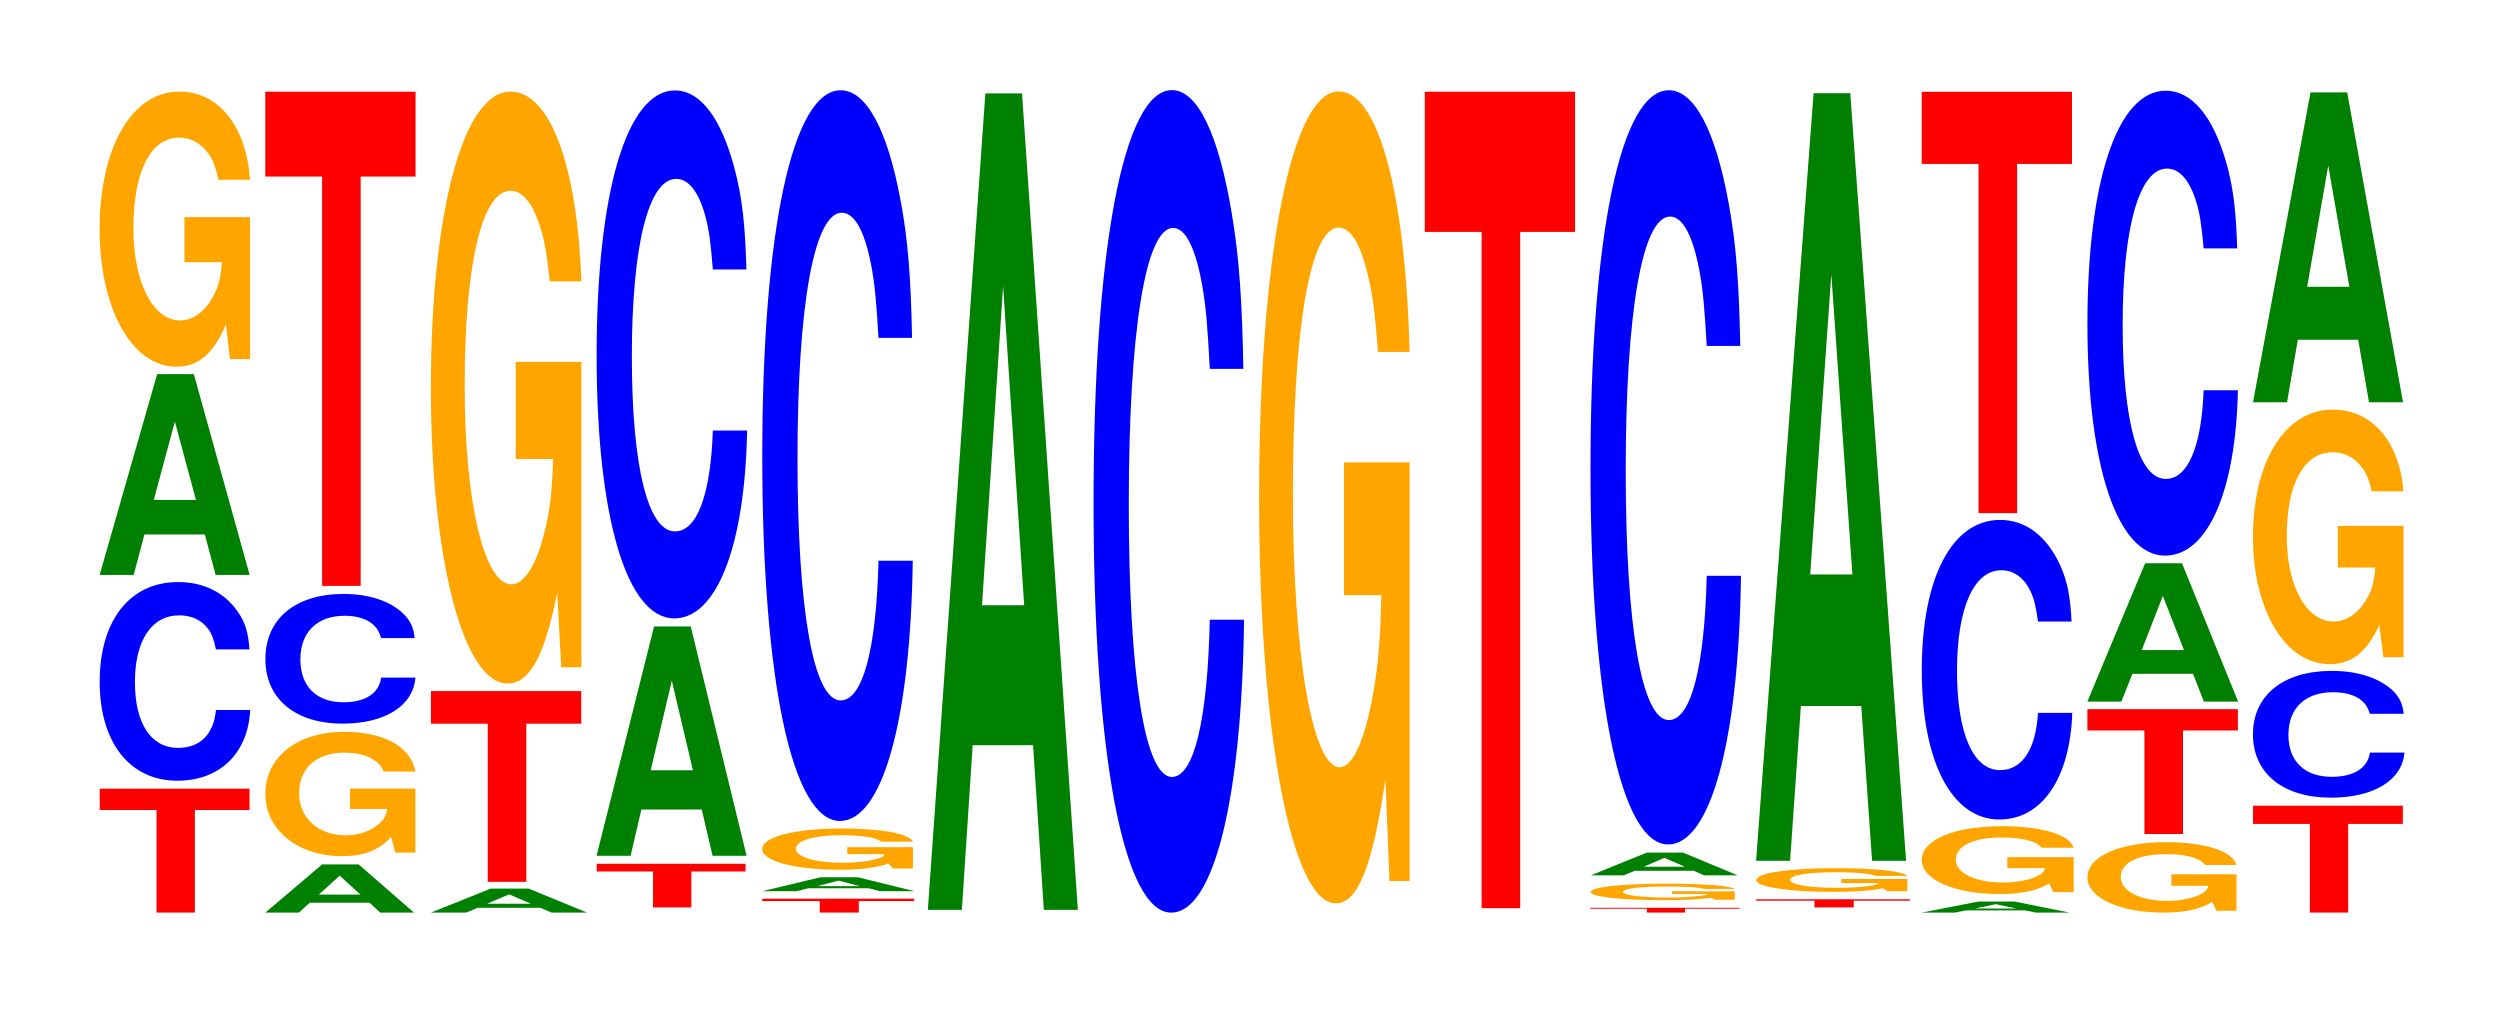 <?xml version="1.0" encoding="UTF-8"?>
<svg xmlns="http://www.w3.org/2000/svg" xmlns:xlink="http://www.w3.org/1999/xlink" width="163pt" height="66pt" viewBox="0 0 163 66" version="1.1">
<defs>
<g>
<symbol overflow="visible" id="glyph0-0">
<path style="stroke:none;" d="M 6.438 -6.688 L 10 -6.688 L 10 -8.078 L 0.234 -8.078 L 0.234 -6.688 L 3.938 -6.688 L 3.938 0 L 6.438 0 Z M 6.438 -6.688 "/>
</symbol>
<symbol overflow="visible" id="glyph1-0">
<path style="stroke:none;" d="M 10.438 -8.172 C 10.359 -9.234 10.172 -9.922 9.688 -10.609 C 8.828 -11.875 7.453 -12.562 5.781 -12.562 C 2.641 -12.562 0.672 -10.062 0.672 -6.062 C 0.672 -2.109 2.625 0.391 5.734 0.391 C 8.5 0.391 10.344 -1.391 10.484 -4.219 L 8.25 -4.219 C 8.109 -2.641 7.219 -1.75 5.781 -1.75 C 4.016 -1.75 2.969 -3.344 2.969 -6.031 C 2.969 -8.766 4.062 -10.391 5.859 -10.391 C 6.656 -10.391 7.312 -10.094 7.75 -9.5 C 8 -9.156 8.109 -8.828 8.25 -8.172 Z M 10.438 -8.172 "/>
</symbol>
<symbol overflow="visible" id="glyph2-0">
<path style="stroke:none;" d="M 7.234 -2.641 L 7.938 0 L 10.156 0 L 6.516 -13.094 L 4.125 -13.094 L 0.375 0 L 2.594 0 L 3.297 -2.641 Z M 6.656 -4.891 L 3.906 -4.891 L 5.281 -10 Z M 6.656 -4.891 "/>
</symbol>
<symbol overflow="visible" id="glyph3-0">
<path style="stroke:none;" d="M 10.422 -9.203 L 6.141 -9.203 L 6.141 -6.266 L 8.578 -6.266 C 8.516 -5.297 8.375 -4.719 8.047 -4.109 C 7.516 -3.078 6.719 -2.469 5.859 -2.469 C 4.094 -2.469 2.812 -4.953 2.812 -8.469 C 2.812 -12.156 3.938 -14.391 5.797 -14.391 C 6.562 -14.391 7.203 -14.031 7.688 -13.359 C 8 -12.938 8.156 -12.531 8.359 -11.641 L 10.422 -11.641 C 10.156 -15.156 8.375 -17.391 5.797 -17.391 C 2.719 -17.391 0.609 -13.75 0.609 -8.422 C 0.609 -3.234 2.719 0.547 5.609 0.547 C 7.047 0.547 8.016 -0.281 8.844 -2.203 L 9.109 0.047 L 10.422 0.047 Z M 10.422 -9.203 "/>
</symbol>
<symbol overflow="visible" id="glyph4-0">
<path style="stroke:none;" d="M 7.172 -0.641 L 7.859 0 L 10.062 0 L 6.453 -3.141 L 4.078 -3.141 L 0.375 0 L 2.562 0 L 3.266 -0.641 Z M 6.578 -1.172 L 3.859 -1.172 L 5.219 -2.406 Z M 6.578 -1.172 "/>
</symbol>
<symbol overflow="visible" id="glyph5-0">
<path style="stroke:none;" d="M 10.391 -4.156 L 6.125 -4.156 L 6.125 -2.828 L 8.547 -2.828 C 8.484 -2.391 8.344 -2.125 8.016 -1.859 C 7.5 -1.391 6.688 -1.109 5.844 -1.109 C 4.078 -1.109 2.812 -2.234 2.812 -3.828 C 2.812 -5.5 3.938 -6.5 5.781 -6.5 C 6.547 -6.5 7.188 -6.344 7.672 -6.031 C 7.984 -5.844 8.141 -5.672 8.328 -5.266 L 10.391 -5.266 C 10.125 -6.859 8.344 -7.859 5.766 -7.859 C 2.703 -7.859 0.609 -6.219 0.609 -3.812 C 0.609 -1.469 2.719 0.25 5.594 0.25 C 7.031 0.25 7.984 -0.125 8.812 -1 L 9.078 0.016 L 10.391 0.016 Z M 10.391 -4.156 "/>
</symbol>
<symbol overflow="visible" id="glyph6-0">
<path style="stroke:none;" d="M 10.406 -5.328 C 10.328 -6.031 10.125 -6.469 9.656 -6.922 C 8.797 -7.75 7.422 -8.203 5.766 -8.203 C 2.625 -8.203 0.672 -6.578 0.672 -3.953 C 0.672 -1.375 2.609 0.25 5.703 0.25 C 8.469 0.25 10.312 -0.906 10.453 -2.75 L 8.219 -2.75 C 8.078 -1.719 7.188 -1.141 5.766 -1.141 C 4 -1.141 2.953 -2.172 2.953 -3.938 C 2.953 -5.719 4.047 -6.781 5.844 -6.781 C 6.641 -6.781 7.297 -6.578 7.719 -6.188 C 7.953 -5.969 8.078 -5.766 8.219 -5.328 Z M 10.406 -5.328 "/>
</symbol>
<symbol overflow="visible" id="glyph7-0">
<path style="stroke:none;" d="M 6.453 -26.688 L 10.031 -26.688 L 10.031 -32.219 L 0.234 -32.219 L 0.234 -26.688 L 3.938 -26.688 L 3.938 0 L 6.453 0 Z M 6.453 -26.688 "/>
</symbol>
<symbol overflow="visible" id="glyph8-0">
<path style="stroke:none;" d="M 7.516 -0.312 L 8.25 0 L 10.562 0 L 6.766 -1.562 L 4.281 -1.562 L 0.391 0 L 2.688 0 L 3.422 -0.312 Z M 6.906 -0.578 L 4.047 -0.578 L 5.484 -1.188 Z M 6.906 -0.578 "/>
</symbol>
<symbol overflow="visible" id="glyph9-0">
<path style="stroke:none;" d="M 6.453 -10.312 L 10.031 -10.312 L 10.031 -12.438 L 0.234 -12.438 L 0.234 -10.312 L 3.938 -10.312 L 3.938 0 L 6.453 0 Z M 6.453 -10.312 "/>
</symbol>
<symbol overflow="visible" id="glyph10-0">
<path style="stroke:none;" d="M 10.422 -19.812 L 6.141 -19.812 L 6.141 -13.484 L 8.578 -13.484 C 8.516 -11.422 8.375 -10.156 8.047 -8.844 C 7.516 -6.625 6.719 -5.312 5.859 -5.312 C 4.094 -5.312 2.812 -10.656 2.812 -18.234 C 2.812 -26.172 3.938 -30.969 5.797 -30.969 C 6.562 -30.969 7.203 -30.219 7.688 -28.75 C 8 -27.844 8.156 -26.984 8.359 -25.062 L 10.422 -25.062 C 10.156 -32.641 8.375 -37.438 5.797 -37.438 C 2.719 -37.438 0.609 -29.609 0.609 -18.141 C 0.609 -6.969 2.719 1.156 5.609 1.156 C 7.047 1.156 8.016 -0.609 8.844 -4.75 L 9.109 0.094 L 10.422 0.094 Z M 10.422 -19.812 "/>
</symbol>
<symbol overflow="visible" id="glyph11-0">
<path style="stroke:none;" d="M 6.406 -2.344 L 9.938 -2.344 L 9.938 -2.844 L 0.234 -2.844 L 0.234 -2.344 L 3.906 -2.344 L 3.906 0 L 6.406 0 Z M 6.406 -2.344 "/>
</symbol>
<symbol overflow="visible" id="glyph12-0">
<path style="stroke:none;" d="M 7.234 -3.016 L 7.938 0 L 10.156 0 L 6.516 -14.953 L 4.125 -14.953 L 0.375 0 L 2.594 0 L 3.297 -3.016 Z M 6.656 -5.578 L 3.906 -5.578 L 5.281 -11.422 Z M 6.656 -5.578 "/>
</symbol>
<symbol overflow="visible" id="glyph13-0">
<path style="stroke:none;" d="M 10.438 -21.719 C 10.359 -24.562 10.172 -26.359 9.688 -28.203 C 8.828 -31.547 7.453 -33.391 5.781 -33.391 C 2.641 -33.391 0.672 -26.766 0.672 -16.125 C 0.672 -5.594 2.625 1.031 5.734 1.031 C 8.5 1.031 10.344 -3.688 10.484 -11.219 L 8.25 -11.219 C 8.109 -7.031 7.219 -4.641 5.781 -4.641 C 4.016 -4.641 2.969 -8.875 2.969 -16.047 C 2.969 -23.297 4.062 -27.625 5.859 -27.625 C 6.656 -27.625 7.312 -26.812 7.75 -25.234 C 8 -24.328 8.109 -23.484 8.25 -21.719 Z M 10.438 -21.719 "/>
</symbol>
<symbol overflow="visible" id="glyph14-0">
<path style="stroke:none;" d="M 6.531 -0.75 L 10.141 -0.75 L 10.141 -0.906 L 0.234 -0.906 L 0.234 -0.75 L 3.984 -0.75 L 3.984 0 L 6.531 0 Z M 6.531 -0.75 "/>
</symbol>
<symbol overflow="visible" id="glyph15-0">
<path style="stroke:none;" d="M 7.328 -0.188 L 8.031 0 L 10.297 0 L 6.609 -0.906 L 4.172 -0.906 L 0.375 0 L 2.625 0 L 3.344 -0.188 Z M 6.734 -0.328 L 3.953 -0.328 L 5.344 -0.688 Z M 6.734 -0.328 "/>
</symbol>
<symbol overflow="visible" id="glyph16-0">
<path style="stroke:none;" d="M 10.438 -1.391 L 6.156 -1.391 L 6.156 -0.938 L 8.594 -0.938 C 8.531 -0.797 8.391 -0.703 8.062 -0.625 C 7.531 -0.469 6.734 -0.375 5.875 -0.375 C 4.094 -0.375 2.812 -0.75 2.812 -1.281 C 2.812 -1.828 3.953 -2.172 5.812 -2.172 C 6.578 -2.172 7.219 -2.109 7.719 -2.016 C 8.016 -1.953 8.188 -1.891 8.375 -1.75 L 10.438 -1.75 C 10.172 -2.281 8.391 -2.609 5.797 -2.609 C 2.719 -2.609 0.609 -2.062 0.609 -1.266 C 0.609 -0.484 2.734 0.078 5.625 0.078 C 7.062 0.078 8.031 -0.047 8.859 -0.328 L 9.125 0 L 10.438 0 Z M 10.438 -1.391 "/>
</symbol>
<symbol overflow="visible" id="glyph17-0">
<path style="stroke:none;" d="M 10.438 -30.062 C 10.359 -33.984 10.172 -36.484 9.688 -39.031 C 8.828 -43.656 7.453 -46.203 5.781 -46.203 C 2.641 -46.203 0.672 -37.047 0.672 -22.328 C 0.672 -7.734 2.625 1.438 5.734 1.438 C 8.5 1.438 10.344 -5.109 10.484 -15.531 L 8.25 -15.531 C 8.109 -9.734 7.219 -6.422 5.781 -6.422 C 4.016 -6.422 2.969 -12.281 2.969 -22.203 C 2.969 -32.234 4.062 -38.219 5.859 -38.219 C 6.656 -38.219 7.312 -37.109 7.75 -34.922 C 8 -33.672 8.109 -32.484 8.25 -30.062 Z M 10.438 -30.062 "/>
</symbol>
<symbol overflow="visible" id="glyph18-0">
<path style="stroke:none;" d="M 7.234 -10.734 L 7.938 0 L 10.156 0 L 6.516 -53.234 L 4.125 -53.234 L 0.375 0 L 2.594 0 L 3.297 -10.734 Z M 6.656 -19.859 L 3.906 -19.859 L 5.281 -40.672 Z M 6.656 -19.859 "/>
</symbol>
<symbol overflow="visible" id="glyph19-0">
<path style="stroke:none;" d="M 10.438 -33.844 C 10.359 -38.266 10.172 -41.062 9.688 -43.953 C 8.828 -49.141 7.453 -52.016 5.781 -52.016 C 2.641 -52.016 0.672 -41.703 0.672 -25.125 C 0.672 -8.703 2.625 1.609 5.734 1.609 C 8.5 1.609 10.344 -5.75 10.484 -17.484 L 8.25 -17.484 C 8.109 -10.953 7.219 -7.234 5.781 -7.234 C 4.016 -7.234 2.969 -13.828 2.969 -25 C 2.969 -36.297 4.062 -43.031 5.859 -43.031 C 6.656 -43.031 7.312 -41.766 7.75 -39.312 C 8 -37.906 8.109 -36.578 8.25 -33.844 Z M 10.438 -33.844 "/>
</symbol>
<symbol overflow="visible" id="glyph20-0">
<path style="stroke:none;" d="M 10.422 -27.156 L 6.141 -27.156 L 6.141 -18.5 L 8.578 -18.5 C 8.516 -15.656 8.375 -13.922 8.047 -12.125 C 7.516 -9.078 6.719 -7.281 5.859 -7.281 C 4.094 -7.281 2.812 -14.625 2.812 -25.016 C 2.812 -35.891 3.938 -42.469 5.797 -42.469 C 6.562 -42.469 7.203 -41.438 7.688 -39.422 C 8 -38.172 8.156 -37 8.359 -34.359 L 10.422 -34.359 C 10.156 -44.75 8.375 -51.344 5.797 -51.344 C 2.719 -51.344 0.609 -40.594 0.609 -24.875 C 0.609 -9.562 2.719 1.594 5.609 1.594 C 7.047 1.594 8.016 -0.828 8.844 -6.516 L 9.109 0.141 L 10.422 0.141 Z M 10.422 -27.156 "/>
</symbol>
<symbol overflow="visible" id="glyph21-0">
<path style="stroke:none;" d="M 6.453 -44.094 L 10.031 -44.094 L 10.031 -53.234 L 0.234 -53.234 L 0.234 -44.094 L 3.938 -44.094 L 3.938 0 L 6.453 0 Z M 6.453 -44.094 "/>
</symbol>
<symbol overflow="visible" id="glyph22-0">
<path style="stroke:none;" d="M 6.406 -0.25 L 9.953 -0.25 L 9.953 -0.312 L 0.234 -0.312 L 0.234 -0.25 L 3.922 -0.25 L 3.922 0 L 6.406 0 Z M 6.406 -0.25 "/>
</symbol>
<symbol overflow="visible" id="glyph23-0">
<path style="stroke:none;" d="M 9.984 -0.547 L 5.891 -0.547 L 5.891 -0.375 L 8.219 -0.375 C 8.156 -0.312 8.016 -0.281 7.719 -0.25 C 7.203 -0.188 6.438 -0.141 5.625 -0.141 C 3.922 -0.141 2.703 -0.297 2.703 -0.5 C 2.703 -0.734 3.781 -0.859 5.562 -0.859 C 6.297 -0.859 6.906 -0.844 7.375 -0.797 C 7.672 -0.781 7.828 -0.75 8 -0.703 L 9.984 -0.703 C 9.734 -0.906 8.016 -1.047 5.547 -1.047 C 2.594 -1.047 0.594 -0.828 0.594 -0.5 C 0.594 -0.188 2.609 0.031 5.375 0.031 C 6.75 0.031 7.688 -0.016 8.469 -0.125 L 8.719 0 L 9.984 0 Z M 9.984 -0.547 "/>
</symbol>
<symbol overflow="visible" id="glyph24-0">
<path style="stroke:none;" d="M 7.094 -0.297 L 7.766 0 L 9.953 0 L 6.391 -1.484 L 4.031 -1.484 L 0.375 0 L 2.531 0 L 3.234 -0.297 Z M 6.516 -0.562 L 3.828 -0.562 L 5.172 -1.141 Z M 6.516 -0.562 "/>
</symbol>
<symbol overflow="visible" id="glyph25-0">
<path style="stroke:none;" d="M 10.438 -31.016 C 10.359 -35.078 10.172 -37.656 9.688 -40.281 C 8.828 -45.047 7.453 -47.688 5.781 -47.688 C 2.641 -47.688 0.672 -38.234 0.672 -23.047 C 0.672 -7.984 2.625 1.484 5.734 1.484 C 8.5 1.484 10.344 -5.281 10.484 -16.031 L 8.25 -16.031 C 8.109 -10.047 7.219 -6.625 5.781 -6.625 C 4.016 -6.625 2.969 -12.672 2.969 -22.906 C 2.969 -33.281 4.062 -39.453 5.859 -39.453 C 6.656 -39.453 7.312 -38.297 7.75 -36.047 C 8 -34.75 8.109 -33.531 8.25 -31.016 Z M 10.438 -31.016 "/>
</symbol>
<symbol overflow="visible" id="glyph26-0">
<path style="stroke:none;" d="M 6.594 -0.438 L 10.25 -0.438 L 10.25 -0.531 L 0.234 -0.531 L 0.234 -0.438 L 4.031 -0.438 L 4.031 0 L 6.594 0 Z M 6.594 -0.438 "/>
</symbol>
<symbol overflow="visible" id="glyph27-0">
<path style="stroke:none;" d="M 10.469 -0.797 L 6.172 -0.797 L 6.172 -0.531 L 8.625 -0.531 C 8.562 -0.453 8.406 -0.406 8.094 -0.359 C 7.562 -0.266 6.75 -0.219 5.891 -0.219 C 4.109 -0.219 2.828 -0.422 2.828 -0.734 C 2.828 -1.047 3.969 -1.234 5.828 -1.234 C 6.594 -1.234 7.25 -1.203 7.734 -1.141 C 8.047 -1.109 8.203 -1.078 8.406 -1 L 10.469 -1 C 10.203 -1.297 8.406 -1.5 5.812 -1.5 C 2.719 -1.5 0.625 -1.188 0.625 -0.719 C 0.625 -0.281 2.734 0.047 5.641 0.047 C 7.094 0.047 8.062 -0.031 8.891 -0.188 L 9.156 0 L 10.469 0 Z M 10.469 -0.797 "/>
</symbol>
<symbol overflow="visible" id="glyph28-0">
<path style="stroke:none;" d="M 7.234 -10.094 L 7.938 0 L 10.156 0 L 6.516 -50.047 L 4.125 -50.047 L 0.375 0 L 2.594 0 L 3.297 -10.094 Z M 6.656 -18.672 L 3.906 -18.672 L 5.281 -38.234 Z M 6.656 -18.672 "/>
</symbol>
<symbol overflow="visible" id="glyph29-0">
<path style="stroke:none;" d="M 7.125 -0.141 L 7.812 0 L 10 0 L 6.422 -0.719 L 4.062 -0.719 L 0.375 0 L 2.547 0 L 3.25 -0.141 Z M 6.547 -0.266 L 3.844 -0.266 L 5.203 -0.547 Z M 6.547 -0.266 "/>
</symbol>
<symbol overflow="visible" id="glyph30-0">
<path style="stroke:none;" d="M 10.531 -2.266 L 6.203 -2.266 L 6.203 -1.547 L 8.672 -1.547 C 8.609 -1.312 8.453 -1.156 8.125 -1.016 C 7.594 -0.75 6.781 -0.609 5.922 -0.609 C 4.125 -0.609 2.844 -1.219 2.844 -2.094 C 2.844 -3 3.984 -3.547 5.859 -3.547 C 6.641 -3.547 7.281 -3.453 7.781 -3.297 C 8.094 -3.188 8.25 -3.094 8.438 -2.875 L 10.531 -2.875 C 10.266 -3.734 8.453 -4.281 5.844 -4.281 C 2.734 -4.281 0.625 -3.391 0.625 -2.078 C 0.625 -0.797 2.75 0.141 5.672 0.141 C 7.125 0.141 8.109 -0.062 8.938 -0.547 L 9.203 0.016 L 10.531 0.016 Z M 10.531 -2.266 "/>
</symbol>
<symbol overflow="visible" id="glyph31-0">
<path style="stroke:none;" d="M 10.438 -12.312 C 10.359 -13.922 10.172 -14.938 9.688 -16 C 8.828 -17.875 7.453 -18.938 5.781 -18.938 C 2.641 -18.938 0.672 -15.172 0.672 -9.141 C 0.672 -3.172 2.625 0.594 5.734 0.594 C 8.5 0.594 10.344 -2.094 10.484 -6.359 L 8.25 -6.359 C 8.109 -3.984 7.219 -2.625 5.781 -2.625 C 4.016 -2.625 2.969 -5.031 2.969 -9.094 C 2.969 -13.203 4.062 -15.656 5.859 -15.656 C 6.656 -15.656 7.312 -15.203 7.75 -14.312 C 8 -13.797 8.109 -13.312 8.25 -12.312 Z M 10.438 -12.312 "/>
</symbol>
<symbol overflow="visible" id="glyph32-0">
<path style="stroke:none;" d="M 6.453 -22.766 L 10.031 -22.766 L 10.031 -27.469 L 0.234 -27.469 L 0.234 -22.766 L 3.938 -22.766 L 3.938 0 L 6.453 0 Z M 6.453 -22.766 "/>
</symbol>
<symbol overflow="visible" id="glyph33-0">
<path style="stroke:none;" d="M 10.328 -2.359 L 6.078 -2.359 L 6.078 -1.609 L 8.484 -1.609 C 8.438 -1.359 8.281 -1.203 7.969 -1.047 C 7.453 -0.781 6.641 -0.625 5.812 -0.625 C 4.047 -0.625 2.781 -1.266 2.781 -2.172 C 2.781 -3.109 3.906 -3.672 5.75 -3.672 C 6.5 -3.672 7.141 -3.594 7.625 -3.406 C 7.922 -3.312 8.078 -3.203 8.281 -2.969 L 10.328 -2.969 C 10.062 -3.875 8.281 -4.453 5.734 -4.453 C 2.688 -4.453 0.609 -3.516 0.609 -2.156 C 0.609 -0.828 2.703 0.141 5.562 0.141 C 6.984 0.141 7.938 -0.078 8.75 -0.562 L 9.016 0.016 L 10.328 0.016 Z M 10.328 -2.359 "/>
</symbol>
<symbol overflow="visible" id="glyph34-0">
<path style="stroke:none;" d="M 6.469 -6.75 L 10.047 -6.75 L 10.047 -8.141 L 0.234 -8.141 L 0.234 -6.75 L 3.953 -6.75 L 3.953 0 L 6.469 0 Z M 6.469 -6.75 "/>
</symbol>
<symbol overflow="visible" id="glyph35-0">
<path style="stroke:none;" d="M 7.266 -1.812 L 7.969 0 L 10.203 0 L 6.547 -9.016 L 4.141 -9.016 L 0.375 0 L 2.594 0 L 3.312 -1.812 Z M 6.672 -3.359 L 3.922 -3.359 L 5.297 -6.891 Z M 6.672 -3.359 "/>
</symbol>
<symbol overflow="visible" id="glyph36-0">
<path style="stroke:none;" d="M 10.438 -19.125 C 10.359 -21.625 10.172 -23.219 9.688 -24.844 C 8.828 -27.781 7.453 -29.406 5.781 -29.406 C 2.641 -29.406 0.672 -23.578 0.672 -14.203 C 0.672 -4.922 2.625 0.906 5.734 0.906 C 8.5 0.906 10.344 -3.25 10.484 -9.875 L 8.25 -9.875 C 8.109 -6.188 7.219 -4.094 5.781 -4.094 C 4.016 -4.094 2.969 -7.812 2.969 -14.125 C 2.969 -20.516 4.062 -24.328 5.859 -24.328 C 6.656 -24.328 7.312 -23.609 7.75 -22.219 C 8 -21.438 8.109 -20.672 8.25 -19.125 Z M 10.438 -19.125 "/>
</symbol>
<symbol overflow="visible" id="glyph37-0">
<path style="stroke:none;" d="M 6.438 -5.781 L 10 -5.781 L 10 -6.969 L 0.234 -6.969 L 0.234 -5.781 L 3.938 -5.781 L 3.938 0 L 6.438 0 Z M 6.438 -5.781 "/>
</symbol>
<symbol overflow="visible" id="glyph38-0">
<path style="stroke:none;" d="M 10.5 -5.219 C 10.422 -5.891 10.219 -6.328 9.75 -6.766 C 8.875 -7.562 7.5 -8.016 5.812 -8.016 C 2.641 -8.016 0.672 -6.422 0.672 -3.875 C 0.672 -1.344 2.625 0.25 5.75 0.25 C 8.547 0.25 10.406 -0.891 10.547 -2.688 L 8.297 -2.688 C 8.156 -1.688 7.25 -1.109 5.812 -1.109 C 4.031 -1.109 2.984 -2.125 2.984 -3.844 C 2.984 -5.594 4.078 -6.625 5.891 -6.625 C 6.688 -6.625 7.359 -6.438 7.781 -6.062 C 8.031 -5.844 8.156 -5.641 8.297 -5.219 Z M 10.5 -5.219 "/>
</symbol>
<symbol overflow="visible" id="glyph39-0">
<path style="stroke:none;" d="M 10.422 -8.516 L 6.141 -8.516 L 6.141 -5.797 L 8.578 -5.797 C 8.516 -4.906 8.375 -4.359 8.047 -3.797 C 7.516 -2.844 6.719 -2.281 5.859 -2.281 C 4.094 -2.281 2.812 -4.578 2.812 -7.844 C 2.812 -11.25 3.938 -13.312 5.797 -13.312 C 6.562 -13.312 7.203 -12.984 7.688 -12.359 C 8 -11.969 8.156 -11.594 8.359 -10.766 L 10.422 -10.766 C 10.156 -14.031 8.375 -16.094 5.797 -16.094 C 2.719 -16.094 0.609 -12.734 0.609 -7.797 C 0.609 -3 2.719 0.5 5.609 0.5 C 7.047 0.5 8.016 -0.266 8.844 -2.047 L 9.109 0.047 L 10.422 0.047 Z M 10.422 -8.516 "/>
</symbol>
<symbol overflow="visible" id="glyph40-0">
<path style="stroke:none;" d="M 7.234 -4.078 L 7.938 0 L 10.156 0 L 6.516 -20.203 L 4.125 -20.203 L 0.375 0 L 2.594 0 L 3.297 -4.078 Z M 6.656 -7.531 L 3.906 -7.531 L 5.281 -15.438 Z M 6.656 -7.531 "/>
</symbol>
</g>
</defs>
<g id="surface1">
<g style="fill:rgb(100%,0%,0%);fill-opacity:1;">
  <use xlink:href="#glyph0-0" x="6.267" y="59.5"/>
</g>
<g style="fill:rgb(0%,0%,100%);fill-opacity:1;">
  <use xlink:href="#glyph1-0" x="5.828" y="50.512"/>
</g>
<g style="fill:rgb(0%,50.194%,0%);fill-opacity:1;">
  <use xlink:href="#glyph2-0" x="6.121" y="37.487"/>
</g>
<g style="fill:rgb(100%,64.647%,0%);fill-opacity:1;">
  <use xlink:href="#glyph3-0" x="5.885" y="23.362"/>
</g>
<g style="fill:rgb(0%,50.194%,0%);fill-opacity:1;">
  <use xlink:href="#glyph4-0" x="16.928" y="59.5"/>
</g>
<g style="fill:rgb(100%,64.647%,0%);fill-opacity:1;">
  <use xlink:href="#glyph5-0" x="16.692" y="55.572"/>
</g>
<g style="fill:rgb(0%,0%,100%);fill-opacity:1;">
  <use xlink:href="#glyph6-0" x="16.632" y="46.929"/>
</g>
<g style="fill:rgb(100%,0%,0%);fill-opacity:1;">
  <use xlink:href="#glyph7-0" x="17.063" y="38.199"/>
</g>
<g style="fill:rgb(0%,50.194%,0%);fill-opacity:1;">
  <use xlink:href="#glyph8-0" x="27.71" y="59.5"/>
</g>
<g style="fill:rgb(100%,0%,0%);fill-opacity:1;">
  <use xlink:href="#glyph9-0" x="27.863" y="57.496"/>
</g>
<g style="fill:rgb(100%,64.647%,0%);fill-opacity:1;">
  <use xlink:href="#glyph10-0" x="27.485" y="43.41"/>
</g>
<g style="fill:rgb(100%,0%,0%);fill-opacity:1;">
  <use xlink:href="#glyph11-0" x="38.671" y="59.164"/>
</g>
<g style="fill:rgb(0%,50.194%,0%);fill-opacity:1;">
  <use xlink:href="#glyph12-0" x="38.521" y="55.799"/>
</g>
<g style="fill:rgb(0%,0%,100%);fill-opacity:1;">
  <use xlink:href="#glyph13-0" x="38.228" y="39.288"/>
</g>
<g style="fill:rgb(100%,0%,0%);fill-opacity:1;">
  <use xlink:href="#glyph14-0" x="49.463" y="59.5"/>
</g>
<g style="fill:rgb(0%,50.194%,0%);fill-opacity:1;">
  <use xlink:href="#glyph15-0" x="49.325" y="58.105"/>
</g>
<g style="fill:rgb(100%,64.647%,0%);fill-opacity:1;">
  <use xlink:href="#glyph16-0" x="49.085" y="56.628"/>
</g>
<g style="fill:rgb(0%,0%,100%);fill-opacity:1;">
  <use xlink:href="#glyph17-0" x="49.028" y="52.089"/>
</g>
<g style="fill:rgb(0%,50.194%,0%);fill-opacity:1;">
  <use xlink:href="#glyph18-0" x="60.121" y="59.323"/>
</g>
<g style="fill:rgb(0%,0%,100%);fill-opacity:1;">
  <use xlink:href="#glyph19-0" x="70.628" y="57.892"/>
</g>
<g style="fill:rgb(100%,64.647%,0%);fill-opacity:1;">
  <use xlink:href="#glyph20-0" x="81.485" y="57.305"/>
</g>
<g style="fill:rgb(100%,0%,0%);fill-opacity:1;">
  <use xlink:href="#glyph21-0" x="92.663" y="59.214"/>
</g>
<g style="fill:rgb(100%,0%,0%);fill-opacity:1;">
  <use xlink:href="#glyph22-0" x="103.456" y="59.5"/>
</g>
<g style="fill:rgb(100%,64.647%,0%);fill-opacity:1;">
  <use xlink:href="#glyph23-0" x="103.122" y="58.661"/>
</g>
<g style="fill:rgb(0%,50.194%,0%);fill-opacity:1;">
  <use xlink:href="#glyph24-0" x="103.343" y="57.073"/>
</g>
<g style="fill:rgb(0%,0%,100%);fill-opacity:1;">
  <use xlink:href="#glyph25-0" x="103.028" y="53.573"/>
</g>
<g style="fill:rgb(100%,0%,0%);fill-opacity:1;">
  <use xlink:href="#glyph26-0" x="114.271" y="59.163"/>
</g>
<g style="fill:rgb(100%,64.647%,0%);fill-opacity:1;">
  <use xlink:href="#glyph27-0" x="113.888" y="58.105"/>
</g>
<g style="fill:rgb(0%,50.194%,0%);fill-opacity:1;">
  <use xlink:href="#glyph28-0" x="114.121" y="56.125"/>
</g>
<g style="fill:rgb(0%,50.194%,0%);fill-opacity:1;">
  <use xlink:href="#glyph29-0" x="124.925" y="59.5"/>
</g>
<g style="fill:rgb(100%,64.647%,0%);fill-opacity:1;">
  <use xlink:href="#glyph30-0" x="124.673" y="58.149"/>
</g>
<g style="fill:rgb(0%,0%,100%);fill-opacity:1;">
  <use xlink:href="#glyph31-0" x="124.628" y="52.837"/>
</g>
<g style="fill:rgb(100%,0%,0%);fill-opacity:1;">
  <use xlink:href="#glyph32-0" x="125.063" y="33.455"/>
</g>
<g style="fill:rgb(100%,64.647%,0%);fill-opacity:1;">
  <use xlink:href="#glyph33-0" x="135.492" y="59.362"/>
</g>
<g style="fill:rgb(100%,0%,0%);fill-opacity:1;">
  <use xlink:href="#glyph34-0" x="135.863" y="54.378"/>
</g>
<g style="fill:rgb(0%,50.194%,0%);fill-opacity:1;">
  <use xlink:href="#glyph35-0" x="135.721" y="45.743"/>
</g>
<g style="fill:rgb(0%,0%,100%);fill-opacity:1;">
  <use xlink:href="#glyph36-0" x="135.428" y="35.32"/>
</g>
<g style="fill:rgb(100%,0%,0%);fill-opacity:1;">
  <use xlink:href="#glyph37-0" x="146.663" y="59.5"/>
</g>
<g style="fill:rgb(0%,0%,100%);fill-opacity:1;">
  <use xlink:href="#glyph38-0" x="146.221" y="51.758"/>
</g>
<g style="fill:rgb(100%,64.647%,0%);fill-opacity:1;">
  <use xlink:href="#glyph39-0" x="146.285" y="42.802"/>
</g>
<g style="fill:rgb(0%,50.194%,0%);fill-opacity:1;">
  <use xlink:href="#glyph40-0" x="146.521" y="26.229"/>
</g>
</g>
</svg>
